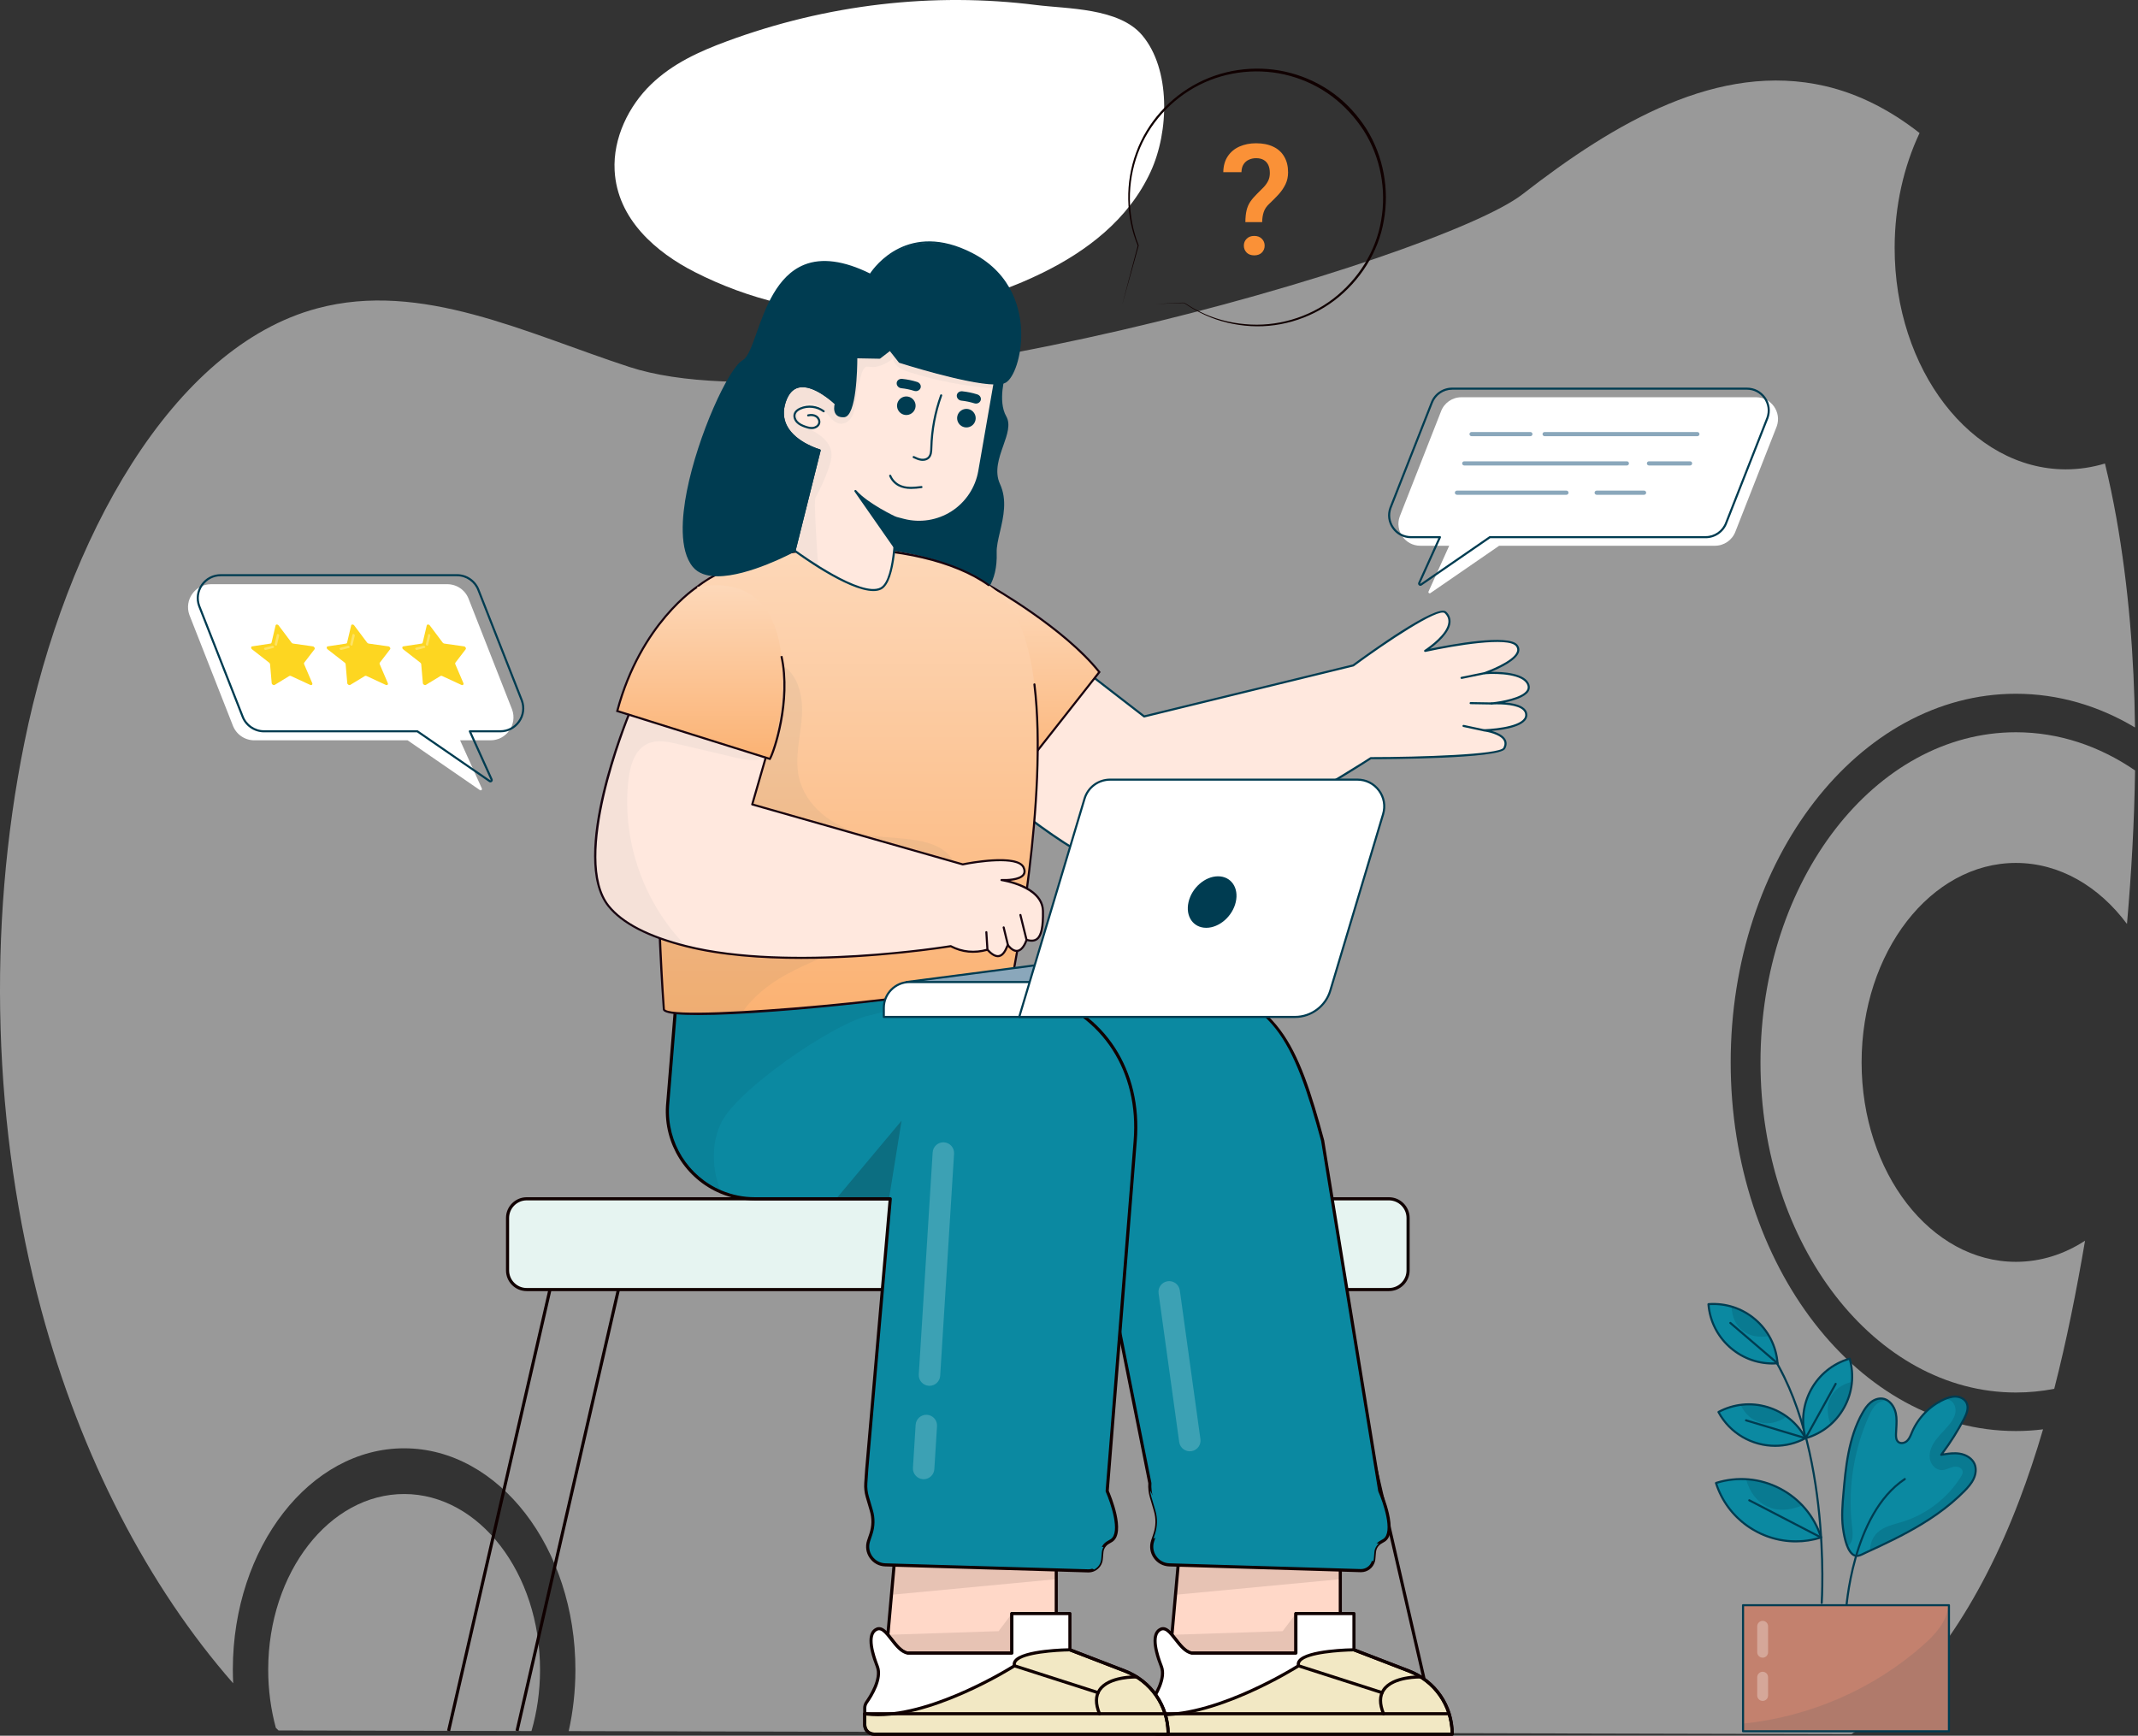 <svg width="388" height="315" viewBox="0 0 388 315" fill="none" xmlns="http://www.w3.org/2000/svg">
<rect x="0" y="0" width="388" height="315" fill="#333333" stroke="none"/>
<path opacity="0.5" d="M365.844 259.71C367.508 259.71 369.143 259.605 370.769 259.4C369.476 263.811 368.038 268.123 366.434 272.337C359.543 290.494 349.14 306.608 336.006 314.718L103.207 314.166C103.993 310.655 104.417 306.941 104.425 303.09C104.456 280.939 90.535 262.881 73.392 262.843C56.257 262.805 42.284 280.788 42.253 302.954C42.253 303.801 42.276 304.649 42.314 305.489C26.85 287.855 14.663 264.289 7.521 237.833C-1.285 205.203 -2.413 168.383 4.427 134.771C11.932 97.731 31.253 62.984 57.58 55.963C76.455 50.895 95.49 60.488 114.199 66.593C151.269 78.719 260.958 47.188 276.316 35.242C293.02 22.253 311.888 11.139 331.24 15.625C337.33 17.04 343.065 19.99 348.36 24.144C345.5 30.204 343.851 37.322 343.836 44.919C343.805 67.077 357.726 85.143 374.869 85.181C377.328 85.181 379.703 84.811 382.002 84.122C382.797 87.383 383.477 90.659 384.068 93.95C386.284 106.455 387.305 119.194 387.457 132.026C380.875 128.092 373.552 125.906 365.842 125.906C337.306 125.906 314.08 155.917 314.08 192.805C314.08 229.693 337.308 259.71 365.844 259.71Z" fill="white"/>
<path opacity="0.5" d="M98.007 303.081C98.001 306.97 97.45 310.704 96.451 314.155L50.551 314.047C50.391 313.891 50.222 313.735 50.062 313.579C49.16 310.258 48.668 306.678 48.673 302.965C48.697 285.385 59.783 271.108 73.385 271.14C86.986 271.172 98.031 285.501 98.007 303.081Z" fill="white"/>
<path opacity="0.5" d="M337.839 192.803C337.839 212.794 350.378 229.001 365.844 229.001C370.356 229.001 374.621 227.623 378.39 225.167C376.838 234.273 375.045 243.3 372.797 252.048C370.534 252.488 368.208 252.718 365.844 252.718C340.289 252.718 319.491 225.836 319.491 192.805C319.491 159.773 340.289 132.893 365.844 132.893C373.647 132.893 381.01 135.399 387.468 139.823C387.336 149.1 386.811 158.406 386 167.682C380.909 160.852 373.762 156.609 365.843 156.609C350.378 156.606 337.839 172.813 337.839 192.803Z" fill="white"/>
<path d="M131.844 7.515C126.974 9.318 122.074 11.507 118.11 15.355C114.146 19.203 111.225 25.008 111.541 30.945C112.015 39.848 119.169 45.845 126.058 49.36C145.728 59.393 169.121 59.427 189.318 49.452C197.102 45.608 204.758 39.931 208.805 31.187C212.199 23.856 212.46 12.53 207.278 6.394C203.061 1.399 193.679 1.621 188.078 0.915C169.33 -1.45 150.048 0.778 131.844 7.515Z" fill="white"/>
<path d="M276.984 129.778C276.968 132.3 269.536 132.531 269.289 132.539C269.503 132.563 274.358 133.239 272.982 135.81C272.034 137.577 248.766 137.592 248.766 137.592C248.766 137.592 216.231 158.755 203.964 157.901C196.316 157.368 178.061 141.492 178.061 141.492L197.232 121.972L207.64 130.025L245.591 120.761C245.591 120.761 260.719 109.589 262.318 111.149C265.095 113.87 259.08 117.825 258.625 118.128C259.39 117.961 273.459 114.873 275.257 117.149C275.305 117.213 275.344 117.268 275.376 117.332C276.665 119.544 269.965 121.979 269.431 122.17C269.98 122.13 276.458 121.708 277.357 124.278C278.24 126.793 271.564 127.581 270.736 127.66C271.493 127.621 276.999 127.375 276.984 129.778Z" fill="#FFE8DE"/>
<path d="M204.722 158.115C204.457 158.115 204.201 158.107 203.95 158.089C196.327 157.557 178.684 142.284 177.937 141.633C177.898 141.599 177.873 141.55 177.872 141.498C177.87 141.446 177.89 141.395 177.926 141.359L197.096 121.838C197.164 121.771 197.271 121.763 197.348 121.821L207.684 129.818L245.509 120.587C248.127 118.655 260.819 109.431 262.451 111.013C263.035 111.586 263.297 112.254 263.225 113C263.051 114.853 260.842 116.752 259.494 117.748C263.27 116.962 273.793 114.989 275.406 117.03C275.465 117.108 275.51 117.172 275.547 117.245C275.756 117.604 275.789 117.999 275.639 118.41C275.101 119.886 272.246 121.246 270.57 121.933C272.664 121.897 276.801 122.111 277.537 124.215C277.695 124.667 277.647 125.097 277.394 125.495C276.728 126.537 274.701 127.152 273.059 127.491C274.397 127.587 275.898 127.868 276.658 128.594C277.004 128.924 277.177 129.323 277.174 129.779C277.161 131.805 273.066 132.444 270.704 132.644C271.649 132.913 272.802 133.398 273.237 134.225C273.503 134.729 273.474 135.292 273.149 135.899C272.183 137.699 251.469 137.779 248.822 137.781C246.973 138.981 217.289 158.113 204.722 158.115ZM178.337 141.48C180.115 143.006 196.847 157.216 203.977 157.712C204.214 157.729 204.461 157.737 204.713 157.737C217.301 157.739 248.345 137.641 248.663 137.433C248.694 137.414 248.73 137.403 248.767 137.403C257.719 137.396 272.164 136.934 272.815 135.72C273.081 135.224 273.11 134.793 272.903 134.401C272.312 133.278 269.886 132.795 269.269 132.728C269.171 132.717 269.097 132.631 269.101 132.532C269.104 132.433 269.184 132.354 269.283 132.35C272.071 132.259 276.784 131.615 276.796 129.777C276.798 129.424 276.667 129.127 276.397 128.869C275.435 127.95 272.845 127.743 270.747 127.85C270.644 127.872 270.557 127.778 270.549 127.676C270.541 127.573 270.616 127.483 270.719 127.473C272.546 127.298 276.228 126.616 277.074 125.292C277.265 124.994 277.3 124.683 277.179 124.342C276.494 122.383 271.992 122.174 269.446 122.359C269.336 122.364 269.267 122.301 269.247 122.209C269.227 122.117 269.278 122.024 269.367 121.992C269.904 121.799 274.632 120.062 275.281 118.282C275.393 117.978 275.369 117.698 275.212 117.427C275.179 117.363 275.144 117.317 275.104 117.263C273.752 115.551 264.143 117.115 258.677 118.31C258.59 118.33 258.491 118.284 258.455 118.201C258.42 118.117 258.443 118.021 258.518 117.971C259.496 117.321 262.648 115.071 262.847 112.966C262.906 112.331 262.689 111.78 262.184 111.285C261.095 110.229 251.5 116.632 245.701 120.915C245.681 120.929 245.658 120.94 245.634 120.946L207.683 130.208C207.627 130.223 207.568 130.209 207.522 130.174L197.246 122.224L178.337 141.48Z" fill="#003C51"/>
<path d="M179.418 106.191C179.418 106.191 192.927 113.708 199.504 121.972L182.538 143.535L162.725 114.744L179.418 106.191Z" fill="url(#paint0_linear_297_59)"/>
<path d="M182.527 143.853L162.447 114.673L179.422 105.976L179.51 106.026C179.646 106.102 193.128 113.655 199.652 121.854L199.745 121.971L199.653 122.089L182.527 143.853ZM163.003 114.813L182.547 143.215L199.262 121.972C193.029 114.223 180.583 107.068 179.413 106.404L163.003 114.813Z" fill="#19040F"/>
<path d="M182.301 67.9C182.301 67.9 180.773 72.738 182.453 75.663C184.132 78.587 179.279 83.529 181.299 87.905C183.32 92.281 180.695 97.149 180.686 100.303C180.634 117.854 156.134 111.114 157.176 101.153L160.133 84.163L169.349 74.625L179.561 65.662L182.301 67.9Z" fill="#003C51"/>
<path d="M170.647 110.946C167.413 110.946 164.081 109.909 161.624 108.386C158.505 106.45 156.814 103.81 156.988 101.141L159.946 84.13C159.953 84.093 159.97 84.058 159.997 84.031L169.213 74.493L179.436 65.519C179.505 65.459 179.61 65.456 179.68 65.515L182.421 67.753C182.481 67.803 182.505 67.883 182.482 67.957C182.467 68.004 180.998 72.751 182.617 75.568C183.442 77.005 182.78 78.88 182.08 80.864C181.303 83.064 180.424 85.557 181.471 87.825C182.82 90.748 182.1 93.832 181.463 96.555C181.142 97.931 180.838 99.232 180.875 100.296C181.066 105.706 178.608 108.291 176.512 109.506C174.772 110.515 172.73 110.946 170.647 110.946ZM160.309 84.253L157.362 101.186C157.2 103.69 158.824 106.204 161.823 108.064C165.767 110.51 172.014 111.678 176.322 109.18C179.2 107.511 180.643 104.444 180.497 100.31C180.458 99.197 180.767 97.872 181.095 96.47C181.717 93.807 182.422 90.789 181.127 87.985C180.015 85.578 180.923 83.008 181.724 80.74C182.423 78.757 183.028 77.044 182.289 75.757C180.718 73.023 181.851 68.761 182.083 67.968L179.565 65.91L169.474 74.768L160.309 84.253Z" fill="#003C51"/>
<path d="M94.109 314.189L93.556 314.062L113.377 227.772H101.538L81.687 314.189L81.135 314.062L101.085 227.204H114.089L94.109 314.189Z" fill="#100000"/>
<path d="M260.328 314.189L240.477 227.772H228.637L248.458 314.062L247.906 314.189L227.925 227.204H240.929L240.979 227.425L260.88 314.062L260.328 314.189Z" fill="#100000"/>
<path d="M252.059 234.033H95.588C93.668 234.033 92.111 232.476 92.111 230.555V221.04C92.111 219.12 93.668 217.563 95.588 217.563H252.059C253.979 217.563 255.536 219.12 255.536 221.04V230.555C255.536 232.476 253.979 234.033 252.059 234.033Z" fill="#E6F4F1"/>
<path d="M252.059 234.317H95.588C93.514 234.317 91.827 232.63 91.827 230.555V221.04C91.827 218.967 93.514 217.28 95.588 217.28H252.059C254.133 217.28 255.819 218.967 255.819 221.04V230.555C255.819 232.63 254.133 234.317 252.059 234.317ZM95.588 217.847C93.826 217.847 92.394 219.28 92.394 221.041V230.556C92.394 232.317 93.827 233.75 95.588 233.75H252.059C253.82 233.75 255.253 232.317 255.253 230.556V221.041C255.253 219.28 253.82 217.847 252.059 217.847H95.588Z" fill="#100000"/>
<g opacity="0.3">
<path d="M248.165 256.341C247.683 256.349 247.285 255.965 247.277 255.482C247.277 255.477 247.277 255.472 247.277 255.467C247.277 254.991 247.658 254.602 248.136 254.594" fill="white"/>
</g>
<path d="M243.235 277.923V292.834H235.178V300.015H216.227C214.785 299.707 213.701 297.891 212.677 296.693L213.328 289.424L214.545 275.816L214.592 275.28L216.146 275.424L243.235 277.923Z" fill="#FFD8C8"/>
<path d="M235.179 300.298H216.228C214.934 300.028 213.973 298.792 213.124 297.702C212.899 297.413 212.679 297.131 212.463 296.876C212.413 296.819 212.389 296.743 212.396 296.667L214.31 275.254C214.316 275.178 214.353 275.109 214.411 275.061C214.469 275.012 214.542 274.99 214.619 274.996L243.26 277.64C243.406 277.654 243.518 277.776 243.518 277.923V292.834C243.518 292.991 243.391 293.118 243.234 293.118H235.462V300.015C235.463 300.171 235.336 300.298 235.179 300.298ZM212.972 296.6C213.168 296.836 213.367 297.092 213.572 297.354C214.361 298.368 215.256 299.517 216.288 299.737L234.896 299.731V292.834C234.896 292.677 235.023 292.55 235.18 292.55H242.952V278.181L214.851 275.587L212.972 296.6Z" fill="#100000"/>
<path opacity="0.1" d="M243.235 277.923V286.596L213.329 289.423L214.546 275.815L216.147 275.423L243.235 277.923Z" fill="#100000"/>
<path opacity="0.1" d="M235.177 292.833V300.014H216.229C214.786 299.706 213.701 297.89 212.679 296.691L232.779 296.027L235.177 292.833Z" fill="#100000"/>
<path d="M263.544 314.716H210.15C209.227 314.716 208.481 313.971 208.481 313.046V309.95C208.481 309.61 208.594 309.27 208.789 308.978C209.583 307.86 211.626 304.666 210.767 302.446C209.697 299.723 208.886 296.432 210.669 295.671C211.366 295.363 212.015 295.898 212.679 296.692C213.7 297.891 214.787 299.707 216.229 300.015H235.177V292.834H245.714V299.415L255.682 303.256C260.416 305.088 263.544 309.627 263.544 314.716Z" fill="white"/>
<path d="M263.544 314.716H210.15C209.227 314.716 208.481 313.971 208.481 313.046V311.02C219.555 312.61 235.648 302.315 235.648 302.315C234.886 299.511 245.714 299.414 245.714 299.414L255.682 303.255C260.416 305.088 263.544 309.627 263.544 314.716Z" fill="#F2E8C4"/>
<path d="M263.544 315H210.15C209.074 315 208.197 314.124 208.197 313.046V309.95C208.197 309.559 208.32 309.168 208.553 308.82C209.221 307.88 211.321 304.668 210.501 302.548C208.936 298.562 208.956 296.093 210.557 295.409C211.47 295.005 212.252 295.739 212.896 296.509C213.115 296.766 213.338 297.053 213.567 297.348C214.358 298.363 215.254 299.516 216.287 299.736L234.893 299.73V292.833C234.893 292.676 235.02 292.549 235.176 292.549H245.713C245.87 292.549 245.997 292.676 245.997 292.833V299.219L255.783 302.991C260.67 304.882 263.826 309.484 263.826 314.716C263.827 314.873 263.7 315 263.544 315ZM211.069 295.868C210.971 295.868 210.877 295.889 210.784 295.929C209.092 296.653 210.212 300.257 211.03 302.342C211.928 304.661 209.924 307.87 209.02 309.142C208.857 309.386 208.765 309.675 208.765 309.95V313.046C208.765 313.811 209.386 314.432 210.15 314.432H263.257C263.144 309.555 260.157 305.292 255.58 303.521L245.612 299.68C245.503 299.637 245.43 299.532 245.43 299.415V293.118H235.461V300.015C235.461 300.172 235.334 300.299 235.177 300.299H216.228C214.933 300.028 213.97 298.79 213.12 297.697C212.897 297.409 212.678 297.129 212.463 296.876C211.888 296.187 211.452 295.868 211.069 295.868Z" fill="#100000"/>
<path d="M263.544 315H210.15C209.074 315 208.197 314.124 208.197 313.046V311.02C208.197 310.938 208.232 310.86 208.295 310.805C208.357 310.751 208.437 310.729 208.521 310.739C218.77 312.211 233.623 303.239 235.334 302.178C235.299 301.852 235.389 301.538 235.601 301.258C237.137 299.231 245.361 299.134 245.711 299.13C245.751 299.122 245.782 299.136 245.816 299.149L255.784 302.99C260.671 304.881 263.827 309.484 263.827 314.715C263.827 314.873 263.7 315 263.544 315ZM208.765 311.344V313.046C208.765 313.811 209.386 314.432 210.15 314.432H263.257C263.144 309.555 260.157 305.292 255.58 303.521L245.662 299.699C243.318 299.726 237.181 300.113 236.053 301.602C235.9 301.804 235.859 302.008 235.922 302.242C235.955 302.361 235.905 302.488 235.802 302.556C235.64 302.658 219.798 312.69 208.765 311.344Z" fill="#100000"/>
<path d="M262.941 311.304H208.481C208.324 311.304 208.197 311.177 208.197 311.02C208.197 310.863 208.324 310.736 208.481 310.736H262.941C263.098 310.736 263.225 310.863 263.225 311.02C263.225 311.177 263.098 311.304 262.941 311.304Z" fill="#100000"/>
<path d="M251.084 311.304C250.973 311.304 250.868 311.238 250.823 311.129C250.04 309.255 250.06 307.701 250.881 306.513C252.678 303.912 257.64 304.053 257.848 304.058C258.005 304.064 258.127 304.195 258.122 304.351C258.116 304.507 257.988 304.63 257.828 304.625C257.784 304.621 252.967 304.49 251.346 306.835C250.642 307.854 250.642 309.225 251.345 310.91C251.405 311.055 251.338 311.221 251.192 311.281C251.158 311.297 251.12 311.304 251.084 311.304Z" fill="#100000"/>
<path d="M250.824 307.472C250.795 307.472 250.766 307.468 250.737 307.459L235.562 302.586C235.412 302.538 235.33 302.378 235.378 302.229C235.427 302.079 235.586 301.999 235.735 302.046L250.91 306.919C251.06 306.967 251.142 307.126 251.094 307.276C251.055 307.396 250.944 307.472 250.824 307.472Z" fill="#100000"/>
<path d="M251.189 279.526C251.022 279.637 250.847 279.74 250.666 279.834C250.513 279.914 250.369 280.009 250.241 280.118C249.782 280.496 249.479 281.035 249.426 281.642L249.315 282.915C249.304 283.059 249.276 283.199 249.24 283.335C248.962 284.352 248.014 285.075 246.922 285.044L212.223 283.999C210.007 283.932 208.482 281.747 209.182 279.643L209.32 279.229L209.602 278.389C210.06 277.016 210.088 275.531 209.676 274.141L208.946 271.65C208.835 271.272 208.754 270.886 208.709 270.497C208.656 270.058 208.643 269.613 208.673 269.171L196.634 208.829H181.344C172.187 208.829 164.924 201.112 165.482 191.972L166.484 175.614L215.363 179.267C230.981 179.851 235.128 188.861 240.035 207.014L250.393 270.56C250.391 270.56 253.63 277.897 251.189 279.526Z" fill="#0B89A1"/>
<path d="M246.99 285.329C246.964 285.329 246.939 285.329 246.914 285.328L212.214 284.283C211.068 284.248 210.033 283.689 209.376 282.748C208.719 281.807 208.55 280.642 208.913 279.554L209.333 278.3C209.777 276.972 209.802 275.562 209.405 274.222L208.674 271.731C208.556 271.331 208.474 270.927 208.428 270.529C208.374 270.083 208.36 269.631 208.388 269.19L196.402 209.114H181.344C176.835 209.114 172.65 207.306 169.561 204.021C166.473 200.738 164.924 196.454 165.199 191.955L166.2 175.597C166.204 175.521 166.239 175.45 166.296 175.401C166.353 175.351 166.422 175.329 166.504 175.331L215.383 178.984C231.747 179.595 235.716 189.953 240.307 206.94L250.665 270.479C250.934 271.095 253.893 278.062 251.346 279.761C251.172 279.878 250.988 279.985 250.798 280.086C250.658 280.159 250.533 280.242 250.426 280.333C250.007 280.678 249.755 281.15 249.71 281.665L249.599 282.938C249.587 283.097 249.556 283.253 249.515 283.406C249.203 284.549 248.172 285.329 246.99 285.329ZM166.749 175.919L165.765 191.989C165.5 196.329 166.995 200.464 169.975 203.632C172.955 206.801 176.994 208.545 181.344 208.545H196.634C196.769 208.545 196.886 208.641 196.913 208.773L208.952 269.115C208.957 269.139 208.958 269.164 208.957 269.19C208.928 269.608 208.939 270.036 208.992 270.463C209.034 270.83 209.11 271.202 209.219 271.57L209.95 274.062C210.379 275.513 210.353 277.041 209.872 278.479L209.452 279.733C209.147 280.65 209.289 281.63 209.842 282.423C210.396 283.215 211.268 283.686 212.233 283.715L246.932 284.76C246.951 284.761 246.971 284.761 246.991 284.761C247.917 284.761 248.724 284.151 248.968 283.26C248.999 283.142 249.024 283.02 249.034 282.893L249.145 281.617C249.205 280.949 249.53 280.339 250.062 279.9C250.198 279.785 250.358 279.677 250.535 279.584C250.708 279.494 250.874 279.396 251.034 279.29C252.873 278.063 251.008 272.655 250.134 270.675C250.124 270.654 250.116 270.63 250.113 270.607L239.754 207.06C234.819 188.805 230.8 180.128 215.352 179.551L166.749 175.919Z" fill="#100000"/>
<g opacity="0.2">
<path d="M216.35 263.34C216.31 263.349 216.27 263.357 216.228 263.363C215.167 263.531 214.17 262.805 214.003 261.744L210.262 234.752C210.095 233.69 210.818 232.691 211.881 232.527C212.943 232.359 213.939 233.085 214.106 234.146L217.847 261.138C218.01 262.158 217.345 263.119 216.35 263.34Z" fill="white"/>
</g>
<path d="M224.407 278.453C224.402 278.962 223.851 279.27 223.362 279.414C221.669 279.92 219.854 279.767 218.111 279.467C216.371 279.167 214.647 278.722 212.882 278.655C211.675 278.611 210.424 278.764 209.32 279.229L209.602 278.389C210.06 277.016 210.088 275.531 209.676 274.141L208.946 271.65C208.835 271.272 208.754 270.886 208.709 270.497C208.948 270.976 209.221 271.431 209.527 271.868C210.319 273.007 211.32 274.002 212.463 274.793C213.73 275.666 215.176 276.288 216.694 276.558C218.935 276.961 221.311 276.671 223.443 277.47C223.905 277.641 224.413 277.961 224.407 278.453Z" fill="#0B89A1"/>
<path d="M250.242 280.118C249.783 280.496 249.48 281.035 249.427 281.642L249.316 282.915C249.305 283.059 249.277 283.199 249.241 283.335C247.927 282.982 246.551 282.854 245.202 282.623C244.471 282.498 243.734 282.342 243.073 282.008C242.408 281.678 241.819 281.15 241.543 280.46C241.269 279.774 241.362 278.915 241.882 278.387C242.477 277.781 243.461 277.736 244.27 277.998C245.077 278.256 245.777 278.765 246.53 279.16C247.475 279.657 248.515 279.972 249.577 280.095C249.794 280.118 250.016 280.123 250.242 280.118Z" fill="#0B89A1"/>
<path d="M191.687 277.923V292.834H183.631V300.015H164.68C163.237 299.707 162.153 297.891 161.13 296.693L161.78 289.424L162.998 275.816L163.044 275.28L164.598 275.424L191.687 277.923Z" fill="#FFD8C8"/>
<path d="M183.631 300.298H164.68C163.387 300.027 162.425 298.793 161.578 297.704C161.351 297.413 161.132 297.13 160.914 296.876C160.865 296.819 160.84 296.743 160.848 296.667L162.762 275.254C162.769 275.178 162.806 275.109 162.863 275.061C162.921 275.012 162.999 274.99 163.072 274.996L191.712 277.64C191.858 277.653 191.969 277.776 191.969 277.923V292.834C191.969 292.991 191.842 293.118 191.686 293.118H183.914V300.015C183.915 300.171 183.788 300.298 183.631 300.298ZM161.423 296.6C161.621 296.836 161.821 297.093 162.025 297.356C162.814 298.369 163.708 299.517 164.739 299.737L183.347 299.731V292.834C183.347 292.677 183.474 292.55 183.631 292.55H191.403V278.181L163.303 275.587L161.423 296.6Z" fill="#100000"/>
<path opacity="0.1" d="M191.687 277.923V286.596L161.781 289.423L162.998 275.815L164.6 275.423L191.687 277.923Z" fill="#100000"/>
<path opacity="0.1" d="M183.63 292.833V300.014H164.682C163.239 299.706 162.153 297.89 161.131 296.691L181.231 296.027L183.63 292.833Z" fill="#100000"/>
<path d="M211.996 314.716H158.603C157.679 314.716 156.933 313.971 156.933 313.046V309.95C156.933 309.61 157.047 309.27 157.242 308.978C158.035 307.86 160.078 304.666 159.219 302.446C158.15 299.723 157.339 296.432 159.122 295.671C159.819 295.363 160.467 295.898 161.132 296.692C162.153 297.891 163.239 299.707 164.682 300.015H183.63V292.834H194.166V299.415L204.135 303.256C208.868 305.088 211.996 309.627 211.996 314.716Z" fill="white"/>
<path d="M211.996 314.716H158.603C157.679 314.716 156.933 313.971 156.933 313.046V311.02C168.008 312.61 184.1 302.315 184.1 302.315C183.339 299.511 194.166 299.414 194.166 299.414L204.135 303.255C208.868 305.088 211.996 309.627 211.996 314.716Z" fill="#F2E8C4"/>
<path d="M211.996 315H158.602C157.525 315 156.65 314.124 156.65 313.046V309.95C156.65 309.56 156.772 309.169 157.005 308.82C157.673 307.88 159.775 304.667 158.955 302.548C157.389 298.562 157.408 296.093 159.01 295.409C159.923 295.005 160.704 295.739 161.349 296.509C161.568 296.766 161.79 297.052 162.019 297.346C162.809 298.363 163.706 299.516 164.74 299.736L183.346 299.73V292.833C183.346 292.676 183.473 292.549 183.63 292.549H194.166C194.323 292.549 194.45 292.676 194.45 292.833V299.219L204.237 302.991C209.124 304.883 212.28 309.484 212.28 314.716C212.28 314.873 212.153 315 211.996 315ZM159.529 295.865C159.428 295.865 159.333 295.887 159.237 295.929C157.543 296.653 158.664 300.257 159.483 302.341C160.38 304.661 158.376 307.87 157.472 309.142C157.31 309.386 157.217 309.676 157.217 309.95V313.046C157.217 313.811 157.839 314.432 158.602 314.432H211.71C211.597 309.555 208.61 305.292 204.032 303.521L194.065 299.68C193.955 299.637 193.883 299.532 193.883 299.415V293.118H183.914V300.015C183.914 300.172 183.787 300.299 183.63 300.299H164.681C163.385 300.028 162.421 298.789 161.57 297.696C161.347 297.408 161.13 297.128 160.915 296.876C160.335 296.182 159.909 295.865 159.529 295.865Z" fill="#100000"/>
<path d="M211.996 315H158.602C157.525 315 156.65 314.124 156.65 313.046V311.02C156.65 310.938 156.685 310.859 156.748 310.805C156.811 310.751 156.89 310.729 156.974 310.739C167.225 312.216 182.075 303.239 183.786 302.177C183.751 301.852 183.841 301.538 184.053 301.258C185.589 299.231 193.814 299.134 194.164 299.13C194.189 299.122 194.235 299.136 194.268 299.149L204.237 302.99C209.124 304.882 212.28 309.484 212.28 314.715C212.28 314.873 212.153 315 211.996 315ZM157.217 311.344V313.046C157.217 313.811 157.839 314.432 158.602 314.432H211.71C211.597 309.555 208.61 305.292 204.032 303.521L194.115 299.699C191.77 299.726 185.633 300.113 184.506 301.602C184.352 301.804 184.31 302.007 184.374 302.241C184.407 302.361 184.357 302.487 184.253 302.555C184.093 302.658 168.256 312.69 157.217 311.344Z" fill="#100000"/>
<path d="M211.392 311.304H156.933C156.777 311.304 156.65 311.177 156.65 311.02C156.65 310.863 156.777 310.736 156.933 310.736H211.392C211.549 310.736 211.676 310.863 211.676 311.02C211.676 311.177 211.549 311.304 211.392 311.304Z" fill="#100000"/>
<path d="M199.536 311.304C199.425 311.304 199.32 311.238 199.275 311.129C198.492 309.255 198.511 307.701 199.333 306.513C201.131 303.912 206.089 304.053 206.3 304.058C206.457 304.063 206.58 304.195 206.574 304.351C206.569 304.507 206.44 304.63 206.281 304.625C206.236 304.621 201.418 304.49 199.798 306.835C199.094 307.854 199.094 309.225 199.796 310.91C199.857 311.055 199.789 311.221 199.644 311.281C199.61 311.297 199.572 311.304 199.536 311.304Z" fill="#100000"/>
<path d="M199.275 307.472C199.247 307.472 199.218 307.468 199.189 307.459L184.014 302.586C183.864 302.538 183.782 302.378 183.83 302.229C183.879 302.079 184.038 301.999 184.187 302.046L199.363 306.919C199.512 306.967 199.594 307.126 199.547 307.276C199.507 307.396 199.395 307.472 199.275 307.472Z" fill="#100000"/>
<path d="M206.018 207.014L200.929 270.603C200.929 270.603 204.167 277.94 201.726 279.568C201.56 279.679 201.385 279.783 201.204 279.876C200.809 280.079 200.484 280.386 200.264 280.755C200.1 281.033 199.992 281.347 199.964 281.683L199.853 282.956C199.781 283.802 199.264 284.504 198.549 284.85C198.221 285.014 197.849 285.097 197.46 285.086L160.675 283.998C158.459 283.931 156.933 281.746 157.633 279.642L158.025 278.472L158.053 278.388C158.512 277.015 158.54 275.53 158.128 274.14L157.397 271.65C157.161 270.846 157.069 270.007 157.125 269.17L157.295 266.651L161.563 217.561H137.001C134.813 217.561 132.737 217.122 130.847 216.326C124.823 213.794 120.717 207.661 121.142 200.703L123.196 175.613L181.347 179.266C184.014 179.366 186.523 179.786 188.847 180.495C200.145 183.92 207.053 194.096 206.018 207.014Z" fill="#0B89A1"/>
<path d="M161.328 217.564L163.616 203.387L151.748 217.564H161.328Z" fill="#100000" fill-opacity="0.2"/>
<path opacity="0.1" d="M188.847 180.495C188.762 182.881 185.036 181.813 182.62 181.705C178.577 181.527 174.522 181.638 170.496 182.033C166.029 182.475 161.596 183.267 157.253 184.41C150.784 186.114 133.601 197.849 130.796 203.92C129.009 207.784 129.223 212.39 130.846 216.327C124.822 213.795 120.716 207.662 121.141 200.704L123.195 175.614L181.346 179.267C184.013 179.367 186.523 179.787 188.847 180.495Z" fill="#003C51"/>
<path d="M197.527 285.371C197.502 285.371 197.477 285.371 197.452 285.37L160.666 284.283C159.52 284.249 158.486 283.689 157.829 282.748C157.171 281.807 157.003 280.642 157.365 279.553L157.785 278.299C158.228 276.971 158.253 275.561 157.857 274.222L157.125 271.731C156.879 270.894 156.783 270.028 156.841 269.153L157.012 266.634L161.253 217.847H137C134.826 217.847 132.718 217.425 130.735 216.591C124.408 213.931 120.439 207.541 120.858 200.689L122.912 175.593C122.924 175.439 123.069 175.32 123.213 175.333L181.364 178.986C184.008 179.084 186.556 179.502 188.93 180.226C200.506 183.736 207.326 194.26 206.302 207.038L201.217 270.557C201.561 271.353 204.393 278.132 201.884 279.806C201.709 279.923 201.525 280.031 201.336 280.131C200.988 280.309 200.703 280.576 200.509 280.903C200.359 281.157 200.27 281.429 200.248 281.71L200.137 282.984C200.058 283.896 199.498 284.711 198.673 285.108C198.326 285.279 197.93 285.371 197.527 285.371ZM123.455 175.915L121.425 200.728C121.021 207.333 124.851 213.5 130.956 216.066C132.869 216.87 134.902 217.278 137 217.278H161.562C161.642 217.278 161.717 217.311 161.771 217.37C161.825 217.428 161.851 217.507 161.845 217.586L157.577 266.676L157.406 269.189C157.353 269.996 157.441 270.797 157.668 271.569L158.399 274.061C158.829 275.511 158.802 277.039 158.321 278.478L157.901 279.732C157.595 280.649 157.739 281.63 158.292 282.423C158.845 283.215 159.717 283.686 160.682 283.715L197.466 284.803C197.806 284.816 198.132 284.741 198.42 284.596C199.069 284.284 199.508 283.647 199.568 282.933L199.679 281.659C199.71 281.293 199.824 280.941 200.018 280.611C200.267 280.192 200.631 279.85 201.073 279.624C201.242 279.535 201.408 279.438 201.568 279.331C203.408 278.103 201.542 272.697 200.668 270.717C200.649 270.674 200.64 270.627 200.644 270.58L205.733 206.991C206.735 194.489 200.073 184.196 188.762 180.768C186.435 180.058 183.936 179.648 181.334 179.551L123.455 175.915Z" fill="#100000"/>
<g opacity="0.2">
<path d="M167.623 268.452C167.582 268.452 167.541 268.451 167.499 268.448C166.427 268.381 165.612 267.457 165.678 266.385L166.166 258.585C166.233 257.512 167.156 256.695 168.229 256.764C169.302 256.83 170.117 257.755 170.05 258.827L169.563 266.627C169.499 267.658 168.642 268.452 167.623 268.452Z" fill="white"/>
</g>
<g opacity="0.2">
<path d="M168.683 251.504C168.642 251.504 168.601 251.503 168.559 251.5C167.487 251.434 166.671 250.509 166.738 249.437L169.258 209.137C169.325 208.064 170.248 207.246 171.322 207.315C172.394 207.382 173.21 208.307 173.143 209.379L170.623 249.679C170.559 250.71 169.702 251.504 168.683 251.504Z" fill="white"/>
</g>
<path d="M200.265 280.755C200.101 281.033 199.993 281.347 199.965 281.683L199.854 282.956C199.782 283.802 199.265 284.504 198.55 284.85C198.227 284.666 197.889 284.511 197.544 284.38C195.948 283.777 192.136 283.603 190.454 283.318C189.723 283.192 188.986 283.037 188.325 282.703C187.66 282.372 187.071 281.844 186.795 281.155C186.521 280.468 186.615 279.61 187.134 279.082C187.729 278.475 188.713 278.431 189.522 278.692C190.329 278.951 191.029 279.459 191.782 279.855C192.727 280.352 195.852 280.709 196.915 280.832C198.002 280.955 199.186 280.614 200.265 280.755Z" fill="#0B89A1"/>
<path d="M183.83 176.785C183.861 177.071 183.329 177.398 182.349 177.732C176.039 179.912 150.94 182.841 134.714 183.732C126.51 184.185 120.573 184.122 120.478 183.167C120.478 183.167 117.653 147.301 120.629 124.215C121.703 115.923 123.518 109.279 126.478 106.533C137.921 95.941 171.408 97.103 182.064 108.49C195.05 122.354 183.83 176.785 183.83 176.785Z" fill="url(#paint1_linear_297_59)"/>
<path opacity="0.05" d="M155.675 170.657C151.442 173.029 146.786 174.573 142.553 176.936C139.521 178.631 136.624 180.883 134.714 183.732C126.51 184.185 120.573 184.122 120.478 183.167C120.478 183.167 117.653 147.301 120.629 124.215C126.51 121.064 133.035 119.154 139.713 118.836L141.837 120.651C144.972 122.441 145.792 126.618 145.514 130.216C145.235 133.821 144.209 137.45 144.965 140.983C146.103 146.283 151.14 150.047 156.416 151.32C161.692 152.585 169.212 151.352 172.586 155.593C178.06 162.476 163.354 166.368 155.675 170.657Z" fill="#003C51"/>
<path d="M126.717 184.221C123.498 184.221 121.275 184.028 120.574 183.582C120.4 183.471 120.304 183.337 120.288 183.183C120.079 180.412 115.295 115.327 126.364 106.388C131.699 102.079 141.443 99.452 152.426 99.359C152.625 99.357 152.823 99.356 153.021 99.356C163.811 99.356 173.688 101.838 179.532 106.033C179.616 106.094 179.636 106.212 179.575 106.297C179.514 106.382 179.396 106.401 179.311 106.34C166.892 97.425 137.828 97.615 126.601 106.682C115.685 115.497 120.613 182.473 120.664 183.148C120.666 183.174 120.709 183.219 120.776 183.261C124.035 185.335 172.899 180.8 182.284 177.552C183.651 177.084 183.639 176.811 183.637 176.799C183.635 176.78 183.636 176.76 183.64 176.742C183.705 176.428 190.078 145.133 187.538 124.231C187.525 124.127 187.599 124.032 187.703 124.02C187.815 124.004 187.9 124.081 187.914 124.185C190.43 144.894 184.23 175.743 184.016 176.792C184.029 177.179 183.53 177.525 182.408 177.91C175.33 180.361 141.095 184.221 126.717 184.221Z" fill="#19040F"/>
<path d="M164.5 178.224C164.5 178.224 194.393 174.365 195.14 174.199L195.676 179.644L191.483 182.104L164.5 178.224Z" fill="#8AA7BB"/>
<path d="M191.484 182.293C191.475 182.293 191.466 182.292 191.457 182.291L164.474 178.411C164.381 178.398 164.311 178.317 164.312 178.223C164.313 178.128 164.383 178.049 164.477 178.036C164.776 177.998 194.37 174.177 195.099 174.014C195.154 174.003 195.209 174.014 195.252 174.046C195.296 174.077 195.324 174.127 195.329 174.181L195.865 179.626C195.873 179.7 195.837 179.77 195.774 179.808L191.581 182.268C191.551 182.285 191.518 182.293 191.484 182.293ZM165.9 178.234L191.446 181.907L195.476 179.542L194.972 174.419C192.57 174.783 171.584 177.499 165.9 178.234Z" fill="#003C51"/>
<path d="M160.392 184.559H196.285V178.224H165.073C162.488 178.224 160.392 180.32 160.392 182.905V184.559Z" fill="white"/>
<path d="M196.285 184.749H160.392C160.288 184.749 160.203 184.664 160.203 184.559V182.905C160.203 180.22 162.387 178.035 165.073 178.035H196.285C196.39 178.035 196.475 178.119 196.475 178.224V184.559C196.475 184.664 196.39 184.749 196.285 184.749ZM160.581 184.371H196.096V178.414H165.073C162.596 178.414 160.581 180.429 160.581 182.906V184.371Z" fill="#003C51"/>
<path d="M184.966 184.558H235.029C237.971 184.558 240.567 182.626 241.409 179.804L251.002 147.752C251.938 144.631 249.601 141.491 246.342 141.491H201.476C199.326 141.491 197.433 142.898 196.816 144.963L184.966 184.558Z" fill="white"/>
<path d="M235.029 184.746H184.966C184.906 184.746 184.85 184.718 184.815 184.67C184.779 184.622 184.768 184.56 184.785 184.503L196.636 144.908C197.28 142.751 199.227 141.301 201.477 141.301H246.343C247.957 141.301 249.436 142.043 250.399 143.338C251.362 144.632 251.648 146.26 251.185 147.805L241.592 179.858C240.731 182.736 238.033 184.746 235.029 184.746ZM185.22 184.368H235.029C237.867 184.368 240.416 182.469 241.229 179.749L250.822 147.697C251.251 146.268 250.986 144.762 250.095 143.564C249.204 142.367 247.836 141.679 246.342 141.679H201.477C199.394 141.679 197.594 143.02 196.997 145.016L185.22 184.368Z" fill="#003C51"/>
<path d="M218.906 168.382C221.276 168.382 223.673 166.291 224.264 163.708C224.862 161.126 223.421 159.034 221.051 159.034C218.681 159.034 216.284 161.126 215.693 163.708C215.096 166.291 216.536 168.382 218.906 168.382Z" fill="#003C51"/>
<path d="M148.749 81.734L144.708 97.881L144.204 99.919C144.204 99.919 146.026 101.278 148.474 102.809C152.262 105.192 157.552 107.989 159.856 106.793C162.769 105.292 162.513 93.958 162.513 93.958L163.986 94.347C170.269 95.979 176.609 91.9 177.723 85.505L180.337 70.478L180.491 69.59L181.595 63.232L156.647 61.983L155.397 64.834L151.686 73.253C151.686 73.253 144.628 66.363 142.429 72.873C140.232 79.374 148.749 81.734 148.749 81.734Z" fill="#FFE8DE"/>
<path opacity="0.04" d="M148.749 81.734L144.708 97.881L144.204 99.919C144.204 99.919 146.026 101.278 148.474 102.809C148.109 97.309 147.701 90.854 147.989 90.329C148.938 88.613 149.74 86.812 150.393 84.956C150.715 84.028 151.002 83.042 150.868 82.06C150.623 80.263 149.019 78.978 147.417 78.138C146.806 77.823 146.178 77.53 145.651 77.1C145.117 76.661 144.687 76.054 144.656 75.37C144.599 74.272 145.629 73.323 146.729 73.225C147.828 73.128 148.887 73.712 149.641 74.518C150.095 74.993 150.463 75.558 150.924 76.024C151.385 76.499 151.985 76.893 152.643 76.902C153.554 76.923 154.35 76.208 154.724 75.376C155.106 74.546 155.168 73.613 155.275 72.706C155.42 71.514 155.669 70.321 156.003 69.162C156.193 68.514 156.449 66.86 157.16 66.585C157.515 66.46 158.133 66.648 158.523 66.612C158.977 66.579 159.426 66.482 159.854 66.329C160.315 66.168 162.025 65.418 162.055 64.817C162.044 65.531 162.494 66.203 163.061 66.636C163.642 67.076 164.337 67.317 165.025 67.532C169.994 69.108 175.142 70.105 180.337 70.478L180.491 69.59L181.595 63.232L156.647 61.983L155.397 64.834L151.686 73.253C151.686 73.253 144.628 66.363 142.429 72.873C140.232 79.374 148.749 81.734 148.749 81.734Z" fill="#003C51"/>
<path d="M158.506 107.268C153.802 107.269 144.524 100.399 144.087 100.073C144.026 100.027 143.999 99.95 144.017 99.876L148.519 81.865C147.662 81.597 144.017 80.318 142.516 77.489C141.768 76.079 141.679 74.506 142.251 72.81C142.789 71.218 143.664 70.264 144.854 69.979C147.482 69.351 150.779 72.165 151.621 72.936L156.476 61.904C156.507 61.832 156.58 61.787 156.659 61.791L181.604 63.043C181.658 63.046 181.708 63.072 181.742 63.113C181.776 63.156 181.789 63.211 181.78 63.264L177.909 85.538C177.369 88.639 175.542 91.395 172.896 93.098C170.249 94.801 166.985 95.322 163.939 94.527L162.707 94.205C162.728 95.932 162.717 105.535 159.944 106.966C159.542 107.174 159.054 107.268 158.506 107.268ZM144.414 99.844C145.575 100.693 156.3 108.423 159.77 106.63C162.546 105.197 162.326 94.075 162.323 93.963C162.321 93.904 162.348 93.847 162.395 93.81C162.442 93.773 162.502 93.76 162.561 93.776L164.034 94.161C166.976 94.928 170.132 94.426 172.691 92.78C175.249 91.134 177.015 88.471 177.536 85.473L181.371 63.409L156.77 62.175L151.861 73.332C151.836 73.388 151.785 73.43 151.724 73.442C151.662 73.453 151.599 73.434 151.555 73.391C151.517 73.354 147.704 69.678 144.942 70.346C143.888 70.6 143.103 71.468 142.61 72.93C142.073 74.523 142.153 75.996 142.85 77.31C144.445 80.317 148.754 81.54 148.796 81.552C148.895 81.579 148.954 81.681 148.929 81.78L144.414 99.844Z" fill="#003C51"/>
<path d="M144.204 99.919L148.741 81.83C148.741 81.83 140.231 79.473 142.425 72.965C144.622 66.462 151.682 73.352 151.682 73.352C151.682 73.352 150.937 75.776 153.183 75.621C155.425 75.465 155.39 64.928 155.39 64.928L159.624 65.007L161.519 63.543L163.27 65.761C163.27 65.761 175.279 69.609 180.484 69.682C181.352 69.696 182.027 69.603 182.43 69.369C185.246 67.741 188.743 52.539 176.344 46.171C163.95 39.801 157.954 49.975 157.954 49.975C138.628 40.316 138.571 63.631 134.888 65.614C131.206 67.594 119.668 95.326 125.871 102.855C129.91 107.758 144.204 99.919 144.204 99.919Z" fill="#003C51"/>
<path d="M130.246 104.585C128.371 104.585 126.748 104.118 125.73 102.883C123.203 99.815 123.744 93.717 124.644 89.142C126.643 78.977 132.24 66.734 134.804 65.354C135.718 64.862 136.456 62.785 137.312 60.38C138.863 56.018 140.987 50.043 145.947 48.045C149.134 46.763 153.151 47.297 157.892 49.637C158.715 48.393 164.861 39.96 176.436 45.91C183.956 49.771 185.233 56.551 185.324 60.248C185.435 64.716 183.969 68.607 182.53 69.439C182.114 69.681 181.445 69.789 180.487 69.778C175.313 69.705 163.338 65.886 163.218 65.848C163.182 65.837 163.151 65.815 163.127 65.785L161.492 63.714L159.744 65.063C159.709 65.09 159.665 65.101 159.625 65.103L155.583 65.028C155.58 66.762 155.448 75.559 153.201 75.716C152.511 75.763 152.015 75.591 151.708 75.202C151.223 74.592 151.395 73.647 151.475 73.318C150.911 72.794 147.482 69.733 144.942 70.348C143.888 70.602 143.103 71.471 142.61 72.933C142.073 74.526 142.153 75.999 142.85 77.313C144.445 80.32 148.754 81.543 148.796 81.555C148.895 81.582 148.954 81.684 148.93 81.783L144.387 99.968C144.375 100.019 144.34 100.063 144.294 100.089C143.852 100.325 135.906 104.585 130.246 104.585ZM149.632 47.744C148.351 47.744 147.168 47.961 146.088 48.396C141.286 50.33 139.194 56.212 137.668 60.507C136.751 63.087 136.025 65.126 134.983 65.688C132.736 66.896 127.075 78.74 125.015 89.215C123.747 95.662 124.096 100.304 126.022 102.642C129.77 107.193 142.934 100.377 144.04 99.792L148.518 81.865C147.661 81.597 144.016 80.318 142.515 77.489C141.767 76.079 141.679 74.506 142.25 72.81C142.789 71.218 143.664 70.264 144.853 69.979C147.82 69.268 151.656 72.964 151.819 73.122C151.869 73.171 151.888 73.245 151.867 73.313C151.864 73.324 151.546 74.391 152.004 74.967C152.23 75.251 152.63 75.375 153.174 75.338C154.679 75.233 155.218 68.84 155.205 64.835C155.205 64.784 155.225 64.735 155.261 64.7C155.297 64.664 155.335 64.649 155.398 64.646L159.565 64.724L161.409 63.301C161.489 63.237 161.608 63.251 161.673 63.333L163.389 65.506C164.276 65.787 175.553 69.331 180.493 69.4C181.371 69.416 181.991 69.317 182.341 69.113C183.659 68.351 185.052 64.528 184.947 60.259C184.857 56.645 183.609 50.02 176.264 46.248C164.18 40.038 158.365 49.571 158.123 49.979C158.072 50.065 157.961 50.097 157.876 50.052C154.801 48.514 152.044 47.744 149.632 47.744Z" fill="#003C51"/>
<path d="M167.446 83.638C167.345 83.638 167.242 83.63 167.139 83.616C166.631 83.546 166.174 83.329 165.732 83.121C165.638 83.076 165.597 82.963 165.641 82.869C165.686 82.774 165.801 82.736 165.893 82.779C166.31 82.975 166.74 83.178 167.191 83.241C167.664 83.308 168.106 83.191 168.376 82.93C168.789 82.531 168.808 81.856 168.825 81.26C168.914 77.99 169.519 74.771 170.623 71.691C170.658 71.593 170.769 71.542 170.865 71.576C170.963 71.612 171.014 71.72 170.979 71.819C169.889 74.861 169.291 78.042 169.203 81.271C169.185 81.906 169.163 82.697 168.639 83.203C168.348 83.483 167.916 83.638 167.446 83.638Z" fill="#003C51"/>
<path d="M162.513 93.96C162.513 93.96 157.413 91.598 155.241 89.11L162.258 99.168L162.513 93.96Z" fill="#003C51"/>
<path d="M162.257 99.357C162.197 99.357 162.139 99.328 162.103 99.276L155.086 89.218C155.028 89.136 155.045 89.022 155.124 88.961C155.205 88.9 155.317 88.91 155.384 88.986C157.506 91.415 162.542 93.764 162.594 93.787C162.663 93.82 162.706 93.892 162.703 93.969L162.448 99.178C162.443 99.259 162.388 99.327 162.311 99.35C162.293 99.355 162.276 99.357 162.257 99.357ZM156.445 90.507L162.096 98.606L162.318 94.077C161.675 93.771 158.643 92.291 156.445 90.507Z" fill="#003C51"/>
<path d="M165.742 74.748C166.358 74.049 166.29 72.984 165.591 72.369C164.893 71.753 163.827 71.821 163.212 72.519C162.596 73.218 162.664 74.283 163.363 74.899C164.061 75.514 165.127 75.447 165.742 74.748Z" fill="#003C51"/>
<path d="M162.725 69.543C162.717 70.013 163.09 70.405 163.554 70.453C164.36 70.536 165.155 70.701 165.928 70.944C166.373 71.084 166.871 70.873 167.05 70.438C167.136 70.22 167.117 69.978 167.009 69.779C166.9 69.57 166.697 69.399 166.44 69.317C165.557 69.039 164.649 68.853 163.729 68.757C163.186 68.7 162.733 69.073 162.725 69.543Z" fill="#003C51"/>
<path d="M176.308 77.298C177.086 76.787 177.302 75.741 176.79 74.963C176.279 74.185 175.234 73.969 174.456 74.481C173.677 74.992 173.461 76.037 173.973 76.815C174.484 77.593 175.53 77.809 176.308 77.298Z" fill="#003C51"/>
<path d="M173.634 71.799C173.626 72.269 173.999 72.661 174.463 72.709C175.268 72.792 176.064 72.957 176.836 73.2C177.281 73.34 177.78 73.129 177.958 72.694C178.045 72.477 178.026 72.234 177.918 72.035C177.809 71.826 177.606 71.656 177.348 71.574C176.466 71.295 175.558 71.109 174.638 71.013C174.094 70.956 173.642 71.33 173.634 71.799Z" fill="#003C51"/>
<path d="M165.327 88.732C164.499 88.732 163.729 88.608 163.019 88.229C162.278 87.834 161.694 87.189 161.374 86.412C161.335 86.316 161.381 86.205 161.478 86.165C161.57 86.124 161.684 86.171 161.725 86.268C162.007 86.954 162.543 87.546 163.196 87.894C164.333 88.499 165.68 88.394 167.2 88.206C167.304 88.188 167.398 88.267 167.411 88.37C167.423 88.474 167.35 88.568 167.246 88.581C166.576 88.665 165.936 88.732 165.327 88.732Z" fill="#003C51"/>
<path d="M147.297 77.871C146.857 77.871 146.431 77.743 146.031 77.599C145.514 77.415 144.927 77.165 144.5 76.71C144.104 76.288 143.823 75.579 144.088 74.947C144.257 74.546 144.625 74.218 145.183 73.972C146.615 73.343 148.346 73.544 149.595 74.49C149.677 74.553 149.694 74.672 149.631 74.755C149.568 74.838 149.45 74.854 149.366 74.791C148.245 73.943 146.625 73.752 145.335 74.319C144.869 74.525 144.567 74.785 144.437 75.094C144.238 75.57 144.464 76.119 144.776 76.452C145.147 76.848 145.682 77.074 146.157 77.244C146.598 77.402 147.07 77.541 147.532 77.478C147.913 77.426 148.373 77.174 148.481 76.743C148.572 76.376 148.361 75.931 147.991 75.707C147.65 75.502 147.196 75.452 146.71 75.567C146.605 75.595 146.506 75.529 146.482 75.428C146.458 75.326 146.521 75.224 146.622 75.2C147.207 75.06 147.76 75.126 148.186 75.383C148.702 75.695 148.98 76.305 148.848 76.835C148.698 77.44 148.104 77.782 147.583 77.853C147.487 77.864 147.391 77.871 147.297 77.871Z" fill="#003C51"/>
<path d="M186.297 170.57C186.297 170.57 185.183 174.326 182.93 171.557C182.787 171.127 182.095 175.567 179.198 172.352C176.859 173.021 174.639 172.814 172.537 171.715C172.537 171.707 172.537 171.707 172.529 171.699V171.715C172.529 171.715 143.594 176.522 124.527 171.715C118.304 170.147 113.156 167.824 110.434 164.418C103.264 155.442 114.381 129.038 114.381 129.038L139.536 135.508L138.987 137.41L136.512 145.988L174.717 156.874C174.717 156.874 184.537 154.821 185.754 157.415C186.964 160.009 181.752 159.715 181.752 159.715C181.752 159.715 189.185 160.773 189.272 165.325C189.361 169.877 188.485 171.206 186.297 170.57Z" fill="#FFE8DE"/>
<path d="M145.394 174.027C138.266 174.027 130.813 173.495 124.481 171.899C117.576 170.16 112.8 167.682 110.286 164.536C103.128 155.575 113.75 130.046 114.206 128.964C114.242 128.878 114.332 128.832 114.428 128.854L139.583 135.324C139.632 135.337 139.675 135.369 139.7 135.413C139.726 135.457 139.731 135.51 139.718 135.559L136.746 145.858L174.725 156.679C175.549 156.51 184.691 154.702 185.926 157.334C186.197 157.914 186.194 158.416 185.917 158.825C185.46 159.499 184.322 159.762 183.348 159.86C185.58 160.452 189.397 161.956 189.462 165.32C189.519 168.291 189.163 169.909 188.307 170.564C187.84 170.921 187.222 170.999 186.419 170.798C186.249 171.273 185.708 172.548 184.748 172.739C184.171 172.856 183.561 172.559 182.938 171.858C182.932 171.874 182.924 171.891 182.918 171.907C182.694 172.439 182.231 173.543 181.312 173.699C180.667 173.809 179.938 173.426 179.137 172.565C176.816 173.203 174.584 172.982 172.505 171.911C171.551 172.065 159.079 174.027 145.394 174.027ZM114.494 129.262C113.61 131.421 103.843 155.862 110.582 164.3C113.044 167.38 117.75 169.813 124.574 171.532C143.383 176.274 172.209 171.577 172.498 171.529C172.507 171.527 172.518 171.526 172.528 171.526H172.536C172.567 171.526 172.597 171.533 172.625 171.548C174.665 172.615 176.858 172.824 179.145 172.17C179.215 172.15 179.289 172.172 179.337 172.225C180.075 173.045 180.715 173.417 181.246 173.326C181.961 173.206 182.355 172.266 182.567 171.761C182.692 171.466 182.747 171.331 182.912 171.338C182.97 171.34 183.035 171.385 183.075 171.437C183.656 172.151 184.197 172.463 184.671 172.369C185.607 172.182 186.108 170.532 186.113 170.515C186.143 170.415 186.251 170.359 186.346 170.387C187.121 170.612 187.67 170.574 188.075 170.264C188.815 169.697 189.135 168.128 189.082 165.328C188.998 160.991 181.797 159.912 181.725 159.902C181.625 159.888 181.553 159.797 181.563 159.696C181.572 159.595 181.672 159.517 181.762 159.525C182.625 159.575 184.999 159.504 185.603 158.613C185.802 158.317 185.797 157.951 185.583 157.493C184.637 155.478 177.446 156.495 174.756 157.057C174.726 157.063 174.695 157.062 174.666 157.054L136.46 146.168C136.412 146.154 136.371 146.122 136.347 146.078C136.322 146.033 136.316 145.982 136.331 145.933L139.301 135.64L114.494 129.262Z" fill="#19040F"/>
<path opacity="0.04" d="M139.537 135.508L138.988 137.41C136.982 138.563 133.927 137.593 131.683 137.068C128.771 136.384 125.857 135.699 122.945 135.015C121.178 134.601 119.26 134.203 117.605 134.936C115.202 135.994 114.342 138.93 114.048 141.541C112.799 152.482 116.777 163.902 124.528 171.716C118.305 170.148 113.156 167.825 110.435 164.419C103.265 155.443 114.382 129.039 114.382 129.039L139.537 135.508Z" fill="#003C51"/>
<path d="M126.482 106.536C126.482 106.536 116.307 112.937 112.02 129.042L139.71 137.726C140.867 135.984 148.818 102.615 126.482 106.536Z" fill="url(#paint2_linear_297_59)"/>
<path d="M139.789 137.95L139.653 137.907L111.79 129.168L111.837 128.993C116.094 113.002 126.279 106.44 126.381 106.376L126.582 106.696C126.482 106.76 116.493 113.202 112.249 128.915L139.622 137.501C140.394 136.046 143.364 126.908 141.63 119.118L141.999 119.036C143.848 127.347 140.541 136.817 139.867 137.832L139.789 137.95Z" fill="#19040F"/>
<path d="M186.296 170.759C186.211 170.759 186.134 170.702 186.112 170.616L184.997 166.098C184.972 165.996 185.034 165.894 185.135 165.869C185.235 165.845 185.339 165.906 185.364 166.007L186.48 170.525C186.504 170.627 186.443 170.729 186.341 170.754C186.327 170.757 186.311 170.759 186.296 170.759Z" fill="#19040F"/>
<path d="M182.93 171.746C182.845 171.746 182.768 171.688 182.747 171.602L181.961 168.356C181.937 168.254 181.999 168.152 182.1 168.127C182.201 168.104 182.303 168.165 182.328 168.267L183.114 171.513C183.139 171.614 183.076 171.716 182.975 171.741C182.96 171.744 182.945 171.746 182.93 171.746Z" fill="#19040F"/>
<path d="M179.198 172.542C179.099 172.542 179.015 172.464 179.009 172.364L178.811 169.188C178.804 169.083 178.884 168.994 178.988 168.987C179.1 168.975 179.183 169.06 179.189 169.163L179.387 172.34C179.394 172.444 179.314 172.533 179.21 172.541C179.206 172.542 179.202 172.542 179.198 172.542Z" fill="#19040F"/>
<path d="M265.239 123.215C265.15 123.215 265.072 123.154 265.053 123.064C265.032 122.961 265.098 122.861 265.201 122.84L269.366 121.989C269.464 121.967 269.568 122.034 269.589 122.137C269.61 122.239 269.544 122.339 269.441 122.36L265.276 123.212C265.264 123.214 265.251 123.215 265.239 123.215Z" fill="#003C51"/>
<path d="M270.734 127.857C270.733 127.857 270.732 127.857 270.732 127.857L266.887 127.794C266.783 127.793 266.7 127.706 266.701 127.603C266.703 127.499 266.787 127.416 266.89 127.416C266.891 127.416 266.892 127.416 266.893 127.416L270.737 127.478C270.841 127.48 270.924 127.566 270.923 127.67C270.922 127.774 270.838 127.857 270.734 127.857Z" fill="#003C51"/>
<path d="M269.289 132.724C269.275 132.724 269.263 132.722 269.249 132.72L265.56 131.929C265.458 131.906 265.393 131.806 265.415 131.704C265.437 131.602 265.54 131.538 265.639 131.558L269.328 132.349C269.43 132.372 269.495 132.472 269.474 132.574C269.456 132.664 269.376 132.724 269.289 132.724Z" fill="#003C51"/>
<path d="M322.432 77.4L314.961 96.423C314.394 97.995 312.9 99.044 311.231 99.044H272.063L259.581 107.643C259.387 107.772 259.149 107.572 259.245 107.36L263 99.044H257.744C255 99.044 253.087 96.313 254.021 93.731L261.493 74.708C262.059 73.136 263.541 72.093 265.216 72.093H318.702C321.447 72.093 323.366 74.817 322.432 77.4Z" fill="white"/>
<path d="M257.767 106.315C257.67 106.315 257.576 106.282 257.498 106.216C257.355 106.094 257.312 105.897 257.39 105.724L261.024 97.676H256.062C254.693 97.676 253.455 97.032 252.667 95.91C251.878 94.786 251.693 93.401 252.16 92.109L259.635 73.082C260.224 71.448 261.792 70.347 263.534 70.347H317.02C318.392 70.347 319.632 70.992 320.421 72.116C321.208 73.238 321.393 74.62 320.928 75.908C320.927 75.91 320.926 75.912 320.926 75.912L313.454 94.935C312.863 96.573 311.293 97.677 309.549 97.677H270.44L258.005 106.243C257.931 106.292 257.849 106.315 257.767 106.315ZM263.535 70.725C261.951 70.725 260.527 71.726 259.989 73.215L252.514 92.242C252.092 93.411 252.26 94.67 252.977 95.692C253.693 96.712 254.817 97.298 256.062 97.298H261.318C261.382 97.298 261.442 97.33 261.476 97.385C261.512 97.439 261.516 97.506 261.49 97.565L257.734 105.88C257.731 105.889 257.721 105.909 257.742 105.927C257.764 105.945 257.786 105.932 257.792 105.928L270.273 97.33C270.304 97.309 270.341 97.297 270.38 97.297H309.549C311.134 97.297 312.562 96.294 313.1 94.8L320.573 75.775C320.995 74.605 320.827 73.351 320.111 72.332C319.395 71.31 318.268 70.723 317.02 70.723H263.535V70.725Z" fill="#003C51"/>
<path d="M308.037 79.162H280.313C280.104 79.162 279.934 78.992 279.934 78.783C279.934 78.574 280.104 78.405 280.313 78.405H308.037C308.247 78.405 308.416 78.574 308.416 78.783C308.416 78.992 308.247 79.162 308.037 79.162Z" fill="#8AA7BB"/>
<path d="M277.731 79.162H267.054C266.845 79.162 266.676 78.992 266.676 78.783C266.676 78.574 266.845 78.405 267.054 78.405H277.731C277.94 78.405 278.11 78.574 278.11 78.783C278.11 78.992 277.94 79.162 277.731 79.162Z" fill="#8AA7BB"/>
<path d="M306.712 84.477H299.252C299.043 84.477 298.873 84.308 298.873 84.099C298.873 83.89 299.043 83.72 299.252 83.72H306.712C306.921 83.72 307.09 83.89 307.09 84.099C307.09 84.308 306.921 84.477 306.712 84.477Z" fill="#8AA7BB"/>
<path d="M295.243 84.477H265.73C265.521 84.477 265.351 84.308 265.351 84.099C265.351 83.89 265.521 83.72 265.73 83.72H295.243C295.452 83.72 295.621 83.89 295.621 84.099C295.621 84.308 295.452 84.477 295.243 84.477Z" fill="#8AA7BB"/>
<path d="M298.366 89.794H289.758C289.549 89.794 289.38 89.624 289.38 89.415C289.38 89.206 289.549 89.037 289.758 89.037H298.366C298.575 89.037 298.745 89.206 298.745 89.415C298.745 89.624 298.575 89.794 298.366 89.794Z" fill="#8AA7BB"/>
<path d="M284.275 89.794H264.403C264.194 89.794 264.025 89.624 264.025 89.415C264.025 89.206 264.194 89.037 264.403 89.037H284.275C284.484 89.037 284.653 89.206 284.653 89.415C284.653 89.624 284.484 89.794 284.275 89.794Z" fill="#8AA7BB"/>
<path d="M34.373 111.603L42.228 131.599C42.824 133.251 44.394 134.354 46.148 134.354H73.971L87.093 143.393C87.295 143.528 87.546 143.318 87.445 143.095L83.497 134.354H89.022C91.906 134.354 93.916 131.483 92.935 128.768L85.08 108.772C84.485 107.121 82.928 106.023 81.167 106.023H38.293C35.41 106.024 33.392 108.888 34.373 111.603Z" fill="white"/>
<path d="M88.997 141.988C88.914 141.988 88.831 141.964 88.756 141.915L75.68 132.907H47.917C46.087 132.907 44.44 131.749 43.819 130.026L35.967 110.036C35.966 110.034 35.965 110.032 35.965 110.031C35.476 108.681 35.67 107.231 36.496 106.054C37.324 104.874 38.624 104.199 40.063 104.199H82.937C84.764 104.199 86.408 105.354 87.028 107.072L94.881 127.064C95.373 128.423 95.178 129.876 94.351 131.055C93.524 132.231 92.228 132.907 90.791 132.907H85.56L89.386 141.381C89.466 141.559 89.422 141.761 89.275 141.886C89.195 141.954 89.097 141.988 88.997 141.988ZM36.32 109.901L44.173 129.894C44.743 131.473 46.246 132.53 47.917 132.53H75.74C75.778 132.53 75.815 132.541 75.847 132.563L88.968 141.602C88.988 141.615 89.01 141.615 89.029 141.598C89.057 141.574 89.044 141.547 89.041 141.537L85.093 132.796C85.066 132.738 85.071 132.669 85.106 132.616C85.142 132.562 85.201 132.53 85.265 132.53H90.79C92.1 132.53 93.286 131.913 94.04 130.838C94.796 129.762 94.973 128.434 94.525 127.198L86.674 107.206C86.106 105.632 84.604 104.578 82.936 104.578H40.062C38.747 104.578 37.56 105.195 36.804 106.272C36.051 107.345 35.874 108.668 36.32 109.901Z" fill="#003C51"/>
<path d="M76.282 120.265C76.376 120.336 76.433 120.439 76.442 120.541L76.739 123.97C76.76 124.223 77.081 124.42 77.282 124.299L79.939 122.68C80.02 122.631 80.131 122.631 80.233 122.68L83.728 124.299C83.99 124.419 84.206 124.223 84.096 123.97L82.626 120.541C82.582 120.438 82.591 120.336 82.644 120.265L84.509 117.837C84.649 117.654 84.465 117.338 84.198 117.303L80.63 116.8C80.524 116.787 80.419 116.725 80.346 116.631L78.004 113.513C77.832 113.277 77.499 113.277 77.444 113.513L76.707 116.631C76.687 116.725 76.614 116.787 76.516 116.8L73.202 117.303C72.958 117.338 72.937 117.654 73.166 117.837L76.282 120.265Z" fill="#FDD621"/>
<g opacity="0.3">
<path d="M75.617 117.963C75.633 117.963 75.648 117.961 75.665 117.956L77.055 117.592C77.159 117.565 77.198 117.454 77.142 117.344C77.087 117.234 76.959 117.166 76.854 117.193L75.464 117.557C75.36 117.584 75.321 117.696 75.377 117.806C75.424 117.9 75.524 117.963 75.617 117.963Z" fill="white"/>
</g>
<g opacity="0.3">
<path d="M77.543 117.178C77.618 117.178 77.68 117.135 77.698 117.063L78.099 115.357C78.123 115.255 78.049 115.132 77.935 115.082C77.821 115.031 77.707 115.074 77.684 115.176L77.282 116.881C77.258 116.983 77.332 117.107 77.446 117.156C77.479 117.171 77.512 117.178 77.543 117.178Z" fill="white"/>
</g>
<path d="M62.565 120.265C62.659 120.336 62.716 120.439 62.725 120.541L63.022 123.97C63.042 124.223 63.364 124.42 63.565 124.299L66.222 122.68C66.303 122.631 66.413 122.631 66.515 122.68L70.01 124.299C70.273 124.419 70.489 124.223 70.379 123.97L68.909 120.541C68.864 120.438 68.873 120.336 68.927 120.265L70.792 117.837C70.931 117.654 70.748 117.338 70.481 117.303L66.913 116.8C66.807 116.787 66.702 116.725 66.629 116.631L64.287 113.513C64.115 113.277 63.781 113.277 63.726 113.513L62.99 116.631C62.969 116.725 62.897 116.787 62.798 116.8L59.485 117.303C59.241 117.338 59.22 117.654 59.449 117.837L62.565 120.265Z" fill="#FDD621"/>
<g opacity="0.3">
<path d="M61.9 117.963C61.916 117.963 61.931 117.961 61.948 117.956L63.338 117.592C63.442 117.565 63.48 117.454 63.425 117.344C63.37 117.234 63.242 117.166 63.137 117.193L61.747 117.557C61.643 117.584 61.604 117.696 61.66 117.806C61.707 117.9 61.807 117.963 61.9 117.963Z" fill="white"/>
</g>
<g opacity="0.3">
<path d="M63.825 117.178C63.901 117.178 63.963 117.135 63.98 117.063L64.382 115.357C64.406 115.255 64.332 115.132 64.218 115.082C64.104 115.031 63.99 115.074 63.967 115.176L63.565 116.881C63.541 116.983 63.615 117.107 63.729 117.156C63.762 117.171 63.795 117.178 63.825 117.178Z" fill="white"/>
</g>
<path d="M48.849 120.265C48.942 120.336 49 120.439 49.009 120.541L49.305 123.97C49.326 124.223 49.648 124.42 49.849 124.299L52.505 122.68C52.586 122.631 52.697 122.631 52.799 122.68L56.294 124.299C56.556 124.419 56.773 124.223 56.663 123.97L55.192 120.541C55.148 120.438 55.157 120.336 55.21 120.265L57.075 117.837C57.215 117.654 57.031 117.338 56.765 117.303L53.196 116.8C53.091 116.787 52.985 116.725 52.912 116.631L50.571 113.513C50.398 113.277 50.065 113.277 50.01 113.513L49.274 116.631C49.253 116.725 49.18 116.787 49.082 116.8L45.769 117.303C45.524 117.338 45.504 117.654 45.733 117.837L48.849 120.265Z" fill="#FDD621"/>
<g opacity="0.3">
<path d="M48.184 117.963C48.2 117.963 48.215 117.961 48.231 117.956L49.622 117.592C49.725 117.565 49.764 117.454 49.708 117.344C49.653 117.234 49.525 117.166 49.421 117.193L48.03 117.557C47.927 117.584 47.888 117.696 47.944 117.806C47.991 117.9 48.091 117.963 48.184 117.963Z" fill="white"/>
</g>
<g opacity="0.3">
<path d="M50.108 117.178C50.184 117.178 50.246 117.135 50.263 117.063L50.664 115.357C50.688 115.255 50.615 115.132 50.5 115.082C50.387 115.031 50.273 115.074 50.25 115.176L49.848 116.881C49.823 116.983 49.897 117.107 50.012 117.156C50.045 117.171 50.078 117.178 50.108 117.178Z" fill="white"/>
</g>
<path d="M358.183 268.362C357.797 269.207 357.168 269.908 356.521 270.573C354.984 272.136 353.295 273.538 351.498 274.796C348.272 277.07 344.75 278.893 341.191 280.574C340.589 280.861 339.987 281.14 339.377 281.418C339.098 281.553 338.811 281.679 338.523 281.814C337.975 282.065 337.229 282.542 336.6 282.308C336.025 282.092 335.594 281.463 335.27 280.699C334.785 279.54 334.56 278.066 334.461 277.276C334.192 275.218 334.362 273.125 334.542 271.049C334.983 265.999 335.513 260.778 338.028 256.374C338.415 255.691 338.855 255.026 339.467 254.533C340.069 254.03 340.86 253.715 341.632 253.822C341.659 253.822 341.686 253.831 341.713 253.84C342.127 253.913 342.504 254.092 342.828 254.37C343.448 254.873 343.879 255.673 344.05 256.473C344.319 257.712 344.122 259.006 344.086 260.273C344.068 260.785 344.113 261.361 344.499 261.684C344.958 262.071 345.703 261.882 346.126 261.46C346.557 261.037 346.764 260.454 346.997 259.897C347.949 257.659 349.648 255.745 351.75 254.514C352.083 254.317 352.415 254.146 352.766 253.985C353.467 253.661 354.221 253.41 354.985 253.455C355.758 253.5 356.54 253.886 356.881 254.578C357.349 255.522 356.89 256.628 356.404 257.553C355.21 259.817 353.834 261.983 352.289 264.023C353.404 263.834 354.545 263.636 355.659 263.825C356.774 264.005 357.888 264.635 358.337 265.676C358.695 266.529 358.569 267.526 358.183 268.362Z" fill="#0B89A1"/>
<path opacity="0.2" d="M358.183 268.362C357.797 269.207 357.168 269.908 356.521 270.573C354.984 272.136 353.295 273.538 351.498 274.796C348.272 277.07 344.75 278.893 341.191 280.574C340.589 280.861 339.987 281.14 339.376 281.418C339.376 280.205 339.79 279.028 340.67 278.174C341.892 277.007 343.663 276.674 345.28 276.17C349.621 274.831 353.44 271.884 355.847 268.038C356.036 267.733 356.225 267.391 356.18 267.032C356.09 266.321 355.164 266.061 354.463 266.214C353.771 266.376 353.133 266.789 352.414 266.798C351.417 266.816 350.536 265.972 350.285 265.01C350.034 264.04 350.303 262.997 350.797 262.117C351.588 260.688 352.918 259.637 353.906 258.334C354.39 257.705 354.804 256.977 354.885 256.187C354.957 255.387 354.634 254.515 353.924 254.138C353.223 253.751 352.18 254.066 351.965 254.839L351.749 254.515C352.082 254.318 352.414 254.147 352.765 253.986C353.466 253.662 354.22 253.411 354.984 253.456C355.757 253.501 356.539 253.887 356.88 254.579C357.348 255.523 356.889 256.628 356.403 257.554C355.209 259.818 353.834 261.984 352.288 264.024C353.403 263.835 354.544 263.637 355.658 263.826C356.773 264.006 357.887 264.636 358.336 265.677C358.695 266.529 358.569 267.526 358.183 268.362Z" fill="#003C51"/>
<g opacity="0.2">
<path d="M342.826 254.371C342.08 254.03 341.163 254.299 340.543 254.839C339.924 255.387 339.555 256.142 339.213 256.888C336.401 263.124 335.314 270.124 336.096 276.917C336.195 277.789 336.32 278.679 336.078 279.514C335.942 279.973 335.646 280.413 335.269 280.7C334.784 279.541 334.559 278.067 334.46 277.277C334.191 275.219 334.361 273.126 334.541 271.049C334.982 266 335.512 260.779 338.028 256.375C338.414 255.692 338.854 255.027 339.466 254.533C340.068 254.031 340.859 253.716 341.631 253.823C341.658 253.823 341.685 253.832 341.712 253.841L342.826 254.371Z" fill="#003C51"/>
</g>
<path d="M336.965 282.559C336.819 282.559 336.672 282.537 336.53 282.482C335.146 281.96 334.536 279.379 334.268 277.306C333.994 275.178 334.184 272.976 334.353 271.032C334.745 266.511 335.232 260.883 337.86 256.284C338.222 255.651 338.681 254.931 339.341 254.387C340.048 253.805 340.893 253.53 341.66 253.637C343.064 253.83 343.963 255.179 344.232 256.433C344.436 257.385 344.378 258.366 344.32 259.315C344.3 259.639 344.281 259.962 344.271 260.285C344.259 260.725 344.286 261.265 344.619 261.543C344.995 261.857 345.633 261.687 345.992 261.331C346.334 260.994 346.531 260.519 346.721 260.061L346.82 259.826C347.943 257.195 350.08 255.004 352.68 253.813C353.248 253.553 354.103 253.212 354.998 253.266C355.902 253.318 356.708 253.802 357.052 254.499C357.551 255.509 357.087 256.656 356.569 257.644C355.451 259.774 354.158 261.83 352.723 263.758C353.694 263.597 354.692 263.471 355.688 263.635C356.995 263.849 358.074 264.603 358.505 265.601C358.862 266.43 358.807 267.466 358.352 268.445C357.949 269.318 357.297 270.047 356.654 270.703C355.2 272.19 353.502 273.62 351.609 274.954C348.149 277.39 344.441 279.25 341.269 280.748C340.384 281.166 339.495 281.575 338.604 281.982C338.514 282.024 338.419 282.071 338.32 282.12C337.917 282.32 337.438 282.559 336.965 282.559ZM341.331 253.991C340.745 253.991 340.122 254.233 339.582 254.678C338.968 255.182 338.533 255.867 338.188 256.471C335.602 260.998 335.118 266.579 334.73 271.064C334.564 272.989 334.375 275.17 334.643 277.256C334.997 280.002 335.733 281.777 336.662 282.127C337.111 282.296 337.664 282.023 338.152 281.781C338.254 281.729 338.353 281.68 338.446 281.638C339.334 281.231 340.224 280.823 341.107 280.405C344.264 278.914 347.955 277.063 351.392 274.644C353.266 273.324 354.945 271.909 356.384 270.439C357.004 269.805 357.629 269.107 358.01 268.286C358.418 267.405 358.471 266.48 358.158 265.75C357.703 264.697 356.552 264.159 355.628 264.007C354.526 263.828 353.406 264.022 352.319 264.21C352.235 264.226 352.165 264.188 352.124 264.122C352.085 264.055 352.089 263.971 352.135 263.909C353.672 261.887 355.051 259.72 356.234 257.467C356.709 256.564 357.137 255.524 356.713 254.666C356.428 254.088 355.747 253.687 354.975 253.643C354.179 253.6 353.368 253.913 352.837 254.156C350.32 255.307 348.253 257.428 347.166 259.972L347.07 260.204C346.865 260.698 346.653 261.209 346.257 261.599C345.781 262.07 344.927 262.293 344.376 261.832C343.918 261.449 343.877 260.798 343.892 260.272C343.902 259.946 343.922 259.618 343.941 259.29C343.997 258.368 344.055 257.413 343.861 256.511C343.628 255.424 342.823 254.177 341.607 254.011C341.517 253.997 341.425 253.991 341.331 253.991Z" fill="#003C51"/>
<path d="M335.008 292.612C335.005 292.612 335.002 292.612 334.998 292.612C334.893 292.606 334.814 292.517 334.82 292.412C334.83 292.236 335.867 274.721 345.574 268.269C345.661 268.211 345.779 268.234 345.836 268.322C345.894 268.408 345.871 268.526 345.784 268.584C336.232 274.932 335.207 292.258 335.198 292.433C335.191 292.533 335.107 292.612 335.008 292.612Z" fill="#003C51"/>
<path d="M353.687 291.318H316.326V314.196H353.687V291.318Z" fill="#C3816E"/>
<g opacity="0.1">
<path d="M353.687 291.318V314.196H316.326V312.811C328.358 311.586 340.016 306.565 349.064 298.519C351.197 296.633 353.297 294.342 353.552 291.509L353.632 291.318H353.687Z" fill="#003C51"/>
</g>
<path d="M353.69 314.386H316.324C316.219 314.386 316.135 314.302 316.135 314.197V291.32C316.135 291.216 316.219 291.131 316.324 291.131H353.69C353.795 291.131 353.88 291.216 353.88 291.32V314.198C353.88 314.302 353.795 314.386 353.69 314.386ZM316.513 314.008H353.501V291.509H316.513V314.008Z" fill="#003C51"/>
<path d="M330.6 291.096C330.595 291.096 330.591 291.096 330.586 291.096C330.482 291.089 330.403 290.999 330.411 290.894C330.432 290.587 332.38 259.918 319.461 243.174C319.397 243.091 319.414 242.972 319.497 242.909C319.577 242.845 319.696 242.86 319.761 242.944C332.767 259.802 330.81 290.611 330.788 290.92C330.782 291.019 330.699 291.096 330.6 291.096Z" fill="#003C51"/>
<path d="M330.483 279.016L330.477 279.029C322.476 281.553 313.949 277.128 311.415 269.152L311.425 269.127C313.24 268.56 315.075 268.347 316.87 268.453C319.034 268.573 321.122 269.164 323.013 270.138C324.519 270.916 325.897 271.947 327.07 273.2C328.589 274.802 329.77 276.767 330.483 279.016Z" fill="#0B89A1"/>
<path opacity="0.2" d="M327.07 273.2C322.302 275.229 318.185 273.269 316.871 268.453C319.035 268.573 321.123 269.163 323.014 270.138C324.519 270.916 325.897 271.947 327.07 273.2Z" fill="#003C51"/>
<path d="M330.474 279.22C330.445 279.22 330.415 279.213 330.387 279.199L317.369 272.449C317.277 272.4 317.24 272.287 317.289 272.194C317.337 272.102 317.451 272.066 317.544 272.113L330.562 278.863C330.654 278.911 330.691 279.025 330.642 279.118C330.609 279.183 330.542 279.22 330.474 279.22Z" fill="#003C51"/>
<path d="M325.911 279.924C319.382 279.924 313.308 275.739 311.236 269.208C311.221 269.16 311.226 269.108 311.249 269.063C311.271 269.018 311.322 268.965 311.371 268.95C315.294 267.722 319.458 268.085 323.096 269.969C326.739 271.859 329.428 275.049 330.665 278.953C330.679 279 330.676 279.051 330.653 279.096C330.63 279.141 330.579 279.196 330.531 279.211C328.997 279.694 327.442 279.924 325.911 279.924ZM311.651 269.259C314.192 276.963 322.474 281.255 330.25 278.902C329.021 275.169 326.423 272.121 322.922 270.305C319.425 268.492 315.43 268.123 311.651 269.259Z" fill="#003C51"/>
<path d="M327.658 260.996L327.656 261.006C321.978 264.051 314.913 261.927 311.865 256.27L311.868 256.249C313.158 255.562 314.511 255.141 315.881 254.964C317.531 254.747 319.19 254.895 320.756 255.361C322.004 255.734 323.19 256.315 324.254 257.093C325.629 258.086 326.799 259.399 327.658 260.996Z" fill="#0B89A1"/>
<path opacity="0.2" d="M324.254 257.093C320.945 259.303 317.559 258.412 315.881 254.964C317.532 254.747 319.19 254.895 320.757 255.361C322.004 255.734 323.19 256.315 324.254 257.093Z" fill="#003C51"/>
<path d="M327.653 261.197C327.635 261.197 327.617 261.194 327.598 261.189L316.813 257.951C316.713 257.922 316.657 257.816 316.687 257.716C316.717 257.616 316.821 257.56 316.923 257.589L327.708 260.827C327.808 260.856 327.865 260.962 327.835 261.062C327.81 261.144 327.735 261.197 327.653 261.197Z" fill="#003C51"/>
<path d="M322.154 262.58C317.927 262.58 313.833 260.323 311.7 256.357C311.675 256.312 311.67 256.26 311.685 256.211C311.7 256.163 311.737 256.108 311.782 256.084C314.577 254.593 317.782 254.271 320.808 255.179C323.837 256.09 326.331 258.122 327.825 260.901C327.85 260.946 327.855 260.999 327.84 261.047C327.825 261.094 327.788 261.151 327.743 261.174C325.964 262.128 324.044 262.58 322.154 262.58ZM312.119 256.336C315.126 261.723 321.914 263.761 327.406 260.924C325.95 258.313 323.574 256.405 320.698 255.542C317.83 254.681 314.789 254.962 312.119 256.336Z" fill="#003C51"/>
<path d="M327.691 261.006L327.681 261.001C325.912 254.806 329.486 248.354 335.662 246.575L335.681 246.583C336.079 247.989 336.203 249.402 336.085 250.777C335.946 252.436 335.451 254.026 334.663 255.457C334.034 256.597 333.214 257.632 332.227 258.507C330.967 259.641 329.433 260.506 327.691 261.006Z" fill="#0B89A1"/>
<path opacity="0.2" d="M332.227 258.508C330.77 254.806 332.361 251.686 336.086 250.778C335.947 252.437 335.451 254.027 334.664 255.458C334.034 256.598 333.214 257.634 332.227 258.508Z" fill="#003C51"/>
<path d="M327.68 261.188C327.65 261.188 327.617 261.18 327.588 261.165C327.497 261.114 327.464 260.999 327.515 260.908L332.968 251.056C333.019 250.964 333.134 250.933 333.225 250.982C333.317 251.033 333.349 251.148 333.299 251.239L327.845 261.091C327.811 261.154 327.747 261.188 327.68 261.188Z" fill="#003C51"/>
<path d="M327.696 261.197C327.664 261.197 327.633 261.189 327.605 261.174C327.56 261.149 327.513 261.1 327.498 261.051C325.708 254.77 329.346 248.196 335.612 246.396C335.658 246.382 335.708 246.388 335.752 246.41C335.798 246.434 335.848 246.484 335.861 246.534C336.725 249.584 336.359 252.784 334.83 255.546C333.297 258.313 330.782 260.318 327.748 261.19C327.731 261.194 327.714 261.197 327.696 261.197ZM335.546 246.81C329.643 248.605 326.211 254.805 327.815 260.776C330.676 259.907 333.044 257.991 334.5 255.363C335.95 252.74 336.32 249.711 335.546 246.81Z" fill="#003C51"/>
<path d="M322.581 247.407L322.575 247.415C316.151 247.904 310.547 243.105 310.046 236.698L310.058 236.681C311.515 236.575 312.923 236.736 314.247 237.128C315.845 237.597 317.303 238.402 318.546 239.462C319.536 240.307 320.386 241.318 321.044 242.461C321.902 243.924 322.442 245.6 322.581 247.407Z" fill="#0B89A1"/>
<path opacity="0.2" d="M321.046 242.462C317.126 243.145 314.389 240.96 314.248 237.129C315.845 237.597 317.303 238.403 318.547 239.463C319.537 240.308 320.388 241.319 321.046 242.462Z" fill="#003C51"/>
<path d="M322.573 247.605C322.53 247.605 322.486 247.591 322.45 247.56L313.896 240.238C313.815 240.17 313.807 240.05 313.875 239.971C313.942 239.892 314.062 239.883 314.141 239.95L322.696 247.272C322.776 247.34 322.784 247.46 322.716 247.539C322.679 247.582 322.626 247.605 322.573 247.605Z" fill="#003C51"/>
<path d="M321.682 247.639C315.553 247.639 310.342 242.909 309.86 236.713C309.857 236.663 309.872 236.614 309.904 236.577C309.937 236.538 309.996 236.5 310.046 236.495C313.206 236.265 316.269 237.264 318.667 239.318C321.071 241.375 322.529 244.241 322.773 247.389C322.777 247.438 322.761 247.487 322.73 247.525C322.696 247.564 322.638 247.601 322.587 247.606C322.284 247.627 321.982 247.639 321.682 247.639ZM310.252 236.861C310.825 243.004 316.214 247.613 322.38 247.24C322.103 244.264 320.702 241.559 318.421 239.605C316.143 237.656 313.247 236.685 310.252 236.861Z" fill="#003C51"/>
<g opacity="0.3">
<path d="M320.869 295.145V299.856C320.869 300.398 320.431 300.843 319.882 300.843C319.341 300.843 318.896 300.398 318.896 299.856V295.145C318.896 294.605 319.342 294.159 319.882 294.159C320.432 294.159 320.869 294.604 320.869 295.145Z" fill="white"/>
</g>
<g opacity="0.3">
<path d="M320.869 304.392V307.703C320.869 308.252 320.431 308.69 319.882 308.69C319.341 308.69 318.896 308.252 318.896 307.703V304.392C318.896 303.844 319.342 303.398 319.882 303.398C320.432 303.398 320.869 303.843 320.869 304.392Z" fill="white"/>
</g>
<path d="M203.62 55.432L206.477 44.574L206.484 44.599C204.273 39.275 204.178 33.121 206.181 27.701C208.152 22.26 212.285 17.675 217.427 15.032C222.573 12.379 228.718 11.744 234.314 13.27C237.111 14.029 239.769 15.306 242.1 17.035C244.436 18.761 246.4 20.956 247.971 23.39C251.057 28.317 252.173 34.39 251.122 40.082C250.141 45.812 246.787 51.004 242.206 54.499C237.606 57.993 231.678 59.713 225.934 59.098C223.069 58.808 220.25 58.015 217.699 56.685C217.069 56.34 216.421 56.026 215.83 55.614L214.926 55.029C214.643 54.965 214.23 55.032 213.89 55.026L209.594 55.175L213.887 54.959C214.251 54.965 214.588 54.87 214.974 54.959L215.884 55.528C216.476 55.929 217.128 56.23 217.758 56.564C220.314 57.845 223.122 58.587 225.957 58.828C231.637 59.367 237.465 57.665 241.971 54.194C246.46 50.729 249.719 45.618 250.649 39.997C251.649 34.413 250.52 28.485 247.484 23.695C245.936 21.328 244.004 19.203 241.747 17.503C239.486 15.806 236.898 14.544 234.17 13.787C228.707 12.265 222.685 12.854 217.626 15.427C212.569 17.991 208.477 22.474 206.507 27.821C204.52 33.153 204.557 39.211 206.644 44.531L206.652 44.551L206.65 44.557L203.62 55.432Z" fill="#100000"/>
<path d="M229.055 40.315L226.006 40.315C226.015 39.467 226.088 38.756 226.225 38.182C226.361 37.598 226.589 37.07 226.908 36.596C227.236 36.122 227.669 35.62 228.207 35.092C228.626 34.691 229.005 34.312 229.342 33.957C229.679 33.592 229.948 33.21 230.148 32.809C230.349 32.398 230.449 31.929 230.449 31.4C230.449 30.826 230.354 30.338 230.162 29.938C229.971 29.537 229.688 29.231 229.314 29.021C228.95 28.812 228.494 28.707 227.947 28.707C227.492 28.707 227.063 28.798 226.662 28.98C226.261 29.154 225.937 29.427 225.691 29.801C225.445 30.165 225.313 30.648 225.295 31.25L222 31.25C222.018 30.102 222.292 29.135 222.82 28.352C223.349 27.568 224.06 26.98 224.953 26.588C225.846 26.196 226.844 26 227.947 26C229.169 26 230.212 26.21 231.078 26.629C231.944 27.039 232.605 27.641 233.061 28.434C233.525 29.217 233.758 30.165 233.758 31.277C233.758 32.079 233.598 32.809 233.279 33.465C232.96 34.112 232.546 34.718 232.035 35.283C231.525 35.839 230.973 36.395 230.381 36.951C229.87 37.416 229.524 37.922 229.342 38.469C229.16 39.007 229.064 39.622 229.055 40.315ZM225.732 44.58C225.732 44.088 225.901 43.673 226.238 43.336C226.576 42.99 227.036 42.816 227.619 42.816C228.202 42.816 228.663 42.99 229 43.336C229.337 43.673 229.506 44.088 229.506 44.58C229.506 45.072 229.337 45.492 229 45.838C228.663 46.175 228.202 46.344 227.619 46.344C227.036 46.344 226.576 46.175 226.238 45.838C225.901 45.492 225.732 45.072 225.732 44.58Z" fill="#FA9137"/>
<defs>
<linearGradient id="paint0_linear_297_59" x1="181.115" y1="106.191" x2="181.115" y2="143.535" gradientUnits="userSpaceOnUse">
<stop stop-color="#FDD8B9"/>
<stop offset="1" stop-color="#FBB273"/>
</linearGradient>
<linearGradient id="paint1_linear_297_59" x1="153.799" y1="99.228" x2="153.799" y2="184.005" gradientUnits="userSpaceOnUse">
<stop stop-color="#FDD8B9"/>
<stop offset="1" stop-color="#FBB273"/>
</linearGradient>
<linearGradient id="paint2_linear_297_59" x1="127.022" y1="106.216" x2="127.022" y2="137.726" gradientUnits="userSpaceOnUse">
<stop stop-color="#FDD8B9"/>
<stop offset="1" stop-color="#FBB273"/>
</linearGradient>
</defs>
</svg>

